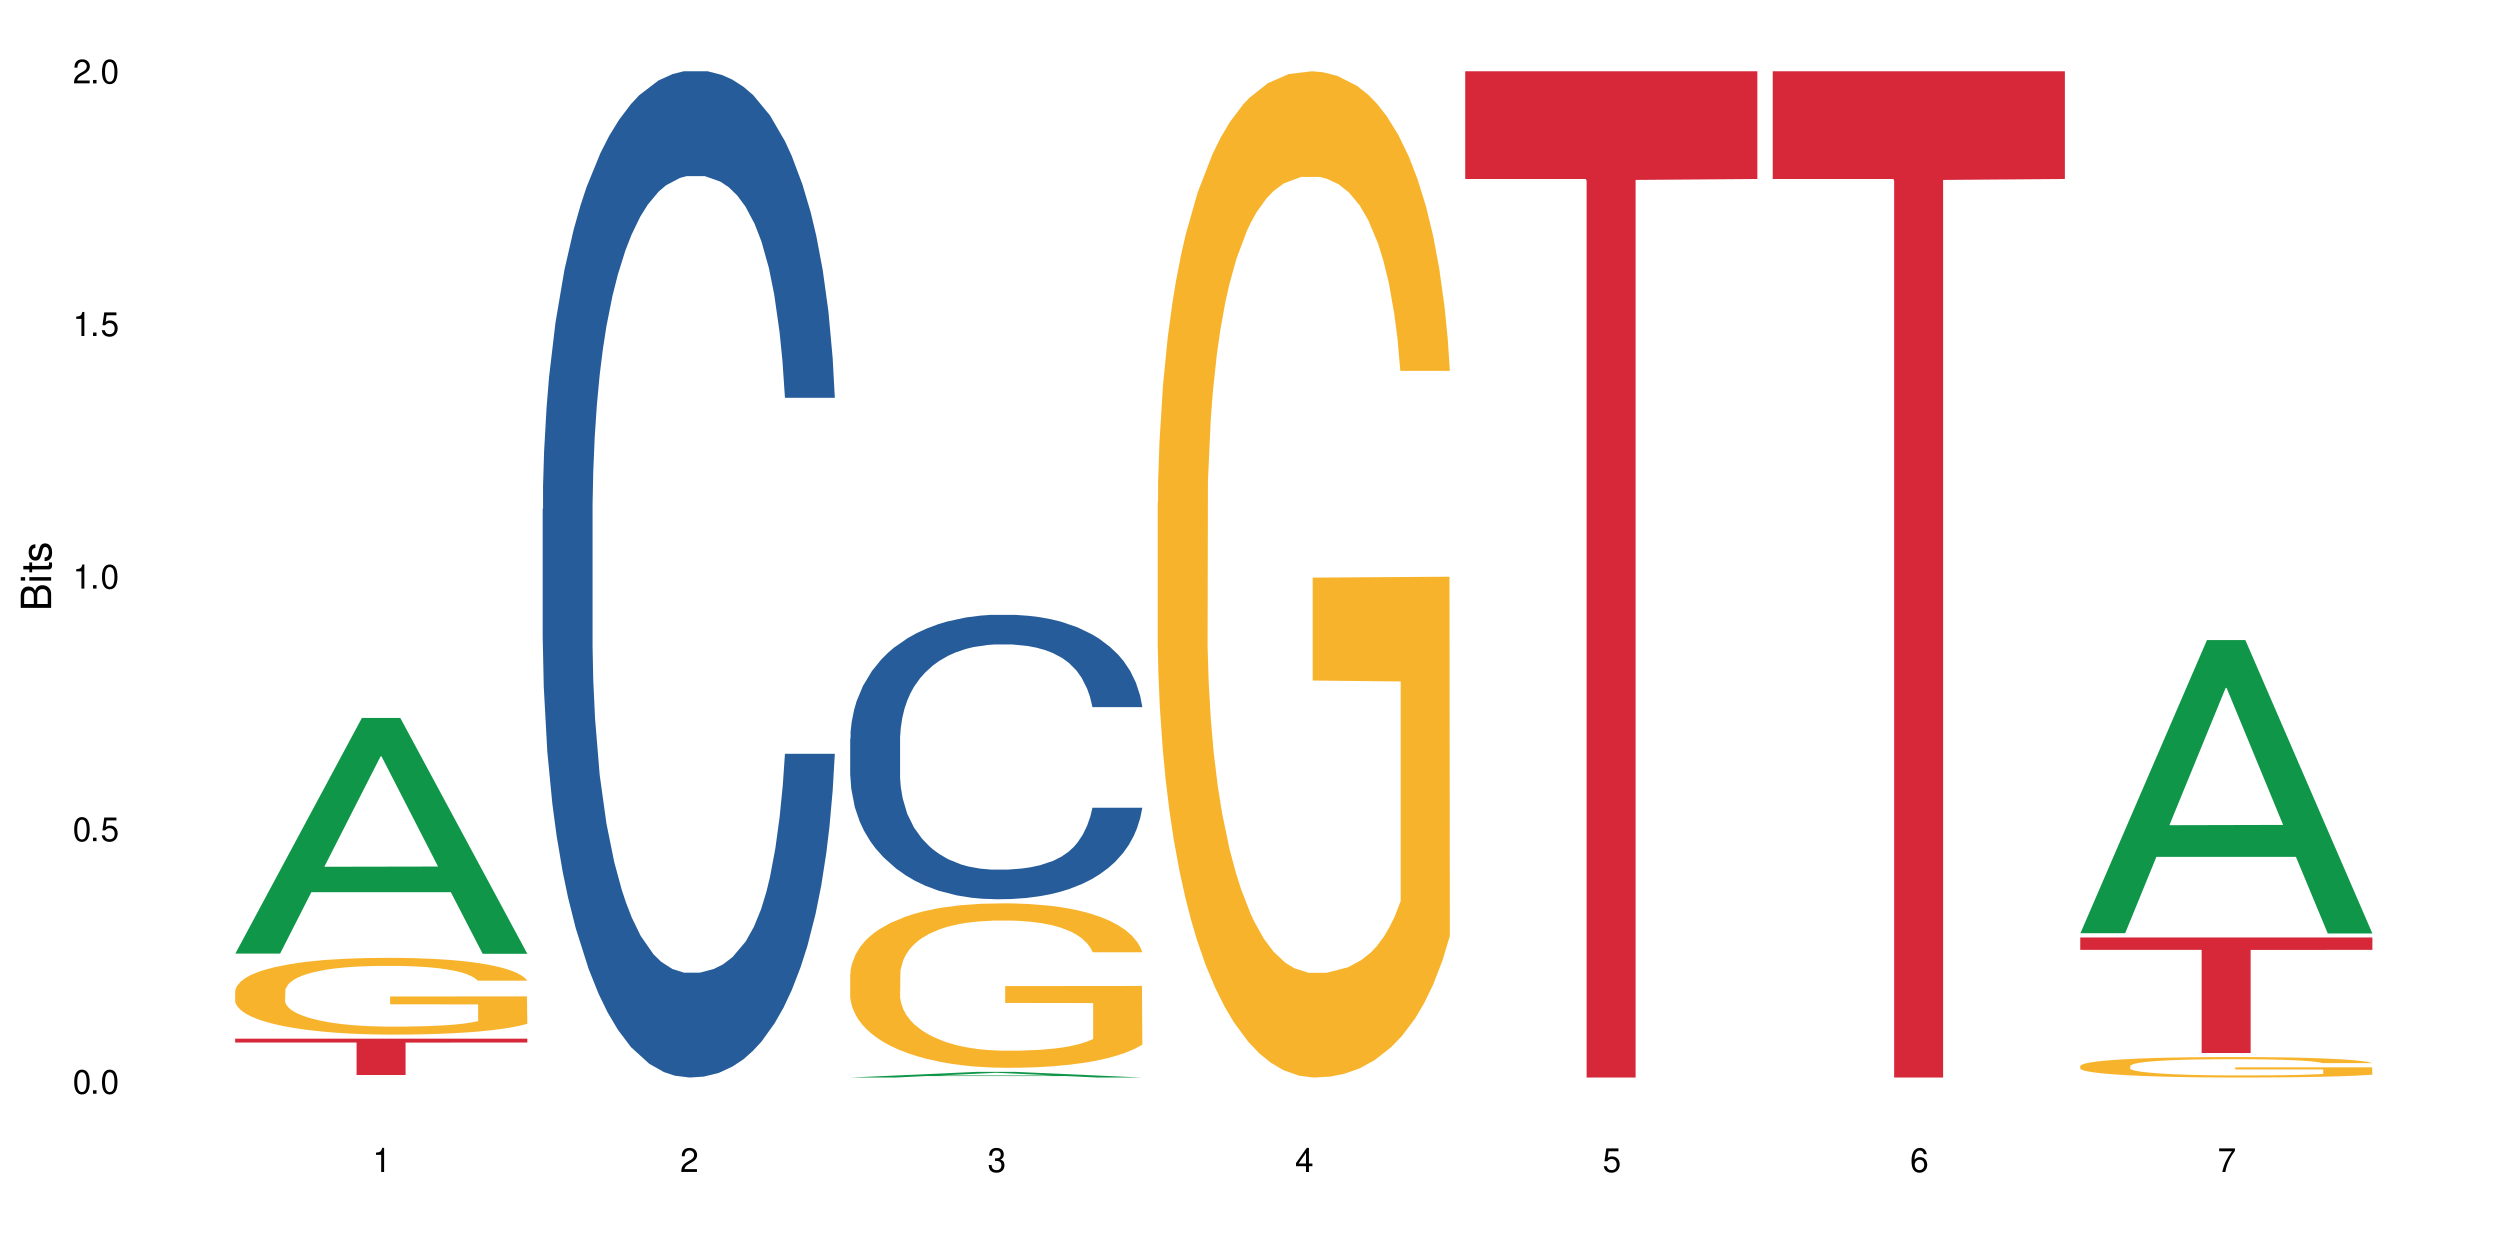 <?xml version="1.0" encoding="UTF-8"?>
<svg xmlns="http://www.w3.org/2000/svg" xmlns:xlink="http://www.w3.org/1999/xlink" width="720" height="360" viewBox="0 0 720 360">
<defs>
<g>
<g id="glyph-0-0">
</g>
<g id="glyph-0-1">
<path d="M 2.641 -6.938 C 2 -6.938 1.422 -6.656 1.078 -6.172 C 0.641 -5.562 0.406 -4.641 0.406 -3.359 C 0.406 -1.016 1.188 0.219 2.641 0.219 C 4.078 0.219 4.859 -1.016 4.859 -3.297 C 4.859 -4.641 4.656 -5.547 4.203 -6.172 C 3.844 -6.656 3.281 -6.938 2.641 -6.938 Z M 2.641 -6.188 C 3.547 -6.188 4 -5.25 4 -3.375 C 4 -1.406 3.562 -0.484 2.625 -0.484 C 1.734 -0.484 1.281 -1.438 1.281 -3.344 C 1.281 -5.25 1.734 -6.188 2.641 -6.188 Z M 2.641 -6.188 "/>
</g>
<g id="glyph-0-2">
<path d="M 1.828 -1 L 0.828 -1 L 0.828 0 L 1.828 0 Z M 1.828 -1 "/>
</g>
<g id="glyph-0-3">
<path d="M 4.562 -6.797 L 1.062 -6.797 L 0.547 -3.094 L 1.328 -3.094 C 1.719 -3.562 2.047 -3.734 2.578 -3.734 C 3.484 -3.734 4.062 -3.109 4.062 -2.094 C 4.062 -1.125 3.484 -0.531 2.578 -0.531 C 1.828 -0.531 1.375 -0.906 1.188 -1.672 L 0.328 -1.672 C 0.453 -1.109 0.547 -0.844 0.75 -0.594 C 1.125 -0.078 1.828 0.219 2.594 0.219 C 3.969 0.219 4.922 -0.781 4.922 -2.219 C 4.922 -3.562 4.031 -4.484 2.719 -4.484 C 2.25 -4.484 1.859 -4.359 1.469 -4.062 L 1.734 -5.969 L 4.562 -5.969 Z M 4.562 -6.797 "/>
</g>
<g id="glyph-0-4">
<path d="M 2.484 -4.938 L 2.484 0 L 3.328 0 L 3.328 -6.938 L 2.766 -6.938 C 2.469 -5.875 2.281 -5.734 0.984 -5.562 L 0.984 -4.938 Z M 2.484 -4.938 "/>
</g>
<g id="glyph-0-5">
<path d="M 4.859 -0.828 L 1.281 -0.828 C 1.359 -1.406 1.672 -1.781 2.5 -2.281 L 3.469 -2.828 C 4.406 -3.344 4.906 -4.062 4.906 -4.906 C 4.906 -5.484 4.672 -6.031 4.266 -6.406 C 3.859 -6.766 3.375 -6.938 2.719 -6.938 C 1.859 -6.938 1.219 -6.625 0.844 -6.031 C 0.609 -5.672 0.5 -5.234 0.484 -4.531 L 1.328 -4.531 C 1.359 -5.016 1.406 -5.281 1.531 -5.516 C 1.75 -5.938 2.188 -6.203 2.703 -6.203 C 3.469 -6.203 4.031 -5.641 4.031 -4.891 C 4.031 -4.344 3.719 -3.859 3.125 -3.516 L 2.234 -3 C 0.812 -2.172 0.406 -1.531 0.328 -0.016 L 4.859 -0.016 Z M 4.859 -0.828 "/>
</g>
<g id="glyph-0-6">
<path d="M 2.125 -3.188 L 2.578 -3.188 C 3.5 -3.188 3.984 -2.766 3.984 -1.922 C 3.984 -1.062 3.469 -0.531 2.594 -0.531 C 1.656 -0.531 1.203 -1 1.156 -2.016 L 0.312 -2.016 C 0.344 -1.453 0.438 -1.094 0.609 -0.781 C 0.953 -0.109 1.625 0.219 2.547 0.219 C 3.953 0.219 4.859 -0.625 4.859 -1.938 C 4.859 -2.828 4.516 -3.297 3.703 -3.594 C 4.344 -3.844 4.656 -4.328 4.656 -5.031 C 4.656 -6.219 3.875 -6.938 2.578 -6.938 C 1.203 -6.938 0.484 -6.172 0.453 -4.703 L 1.297 -4.703 C 1.312 -5.125 1.344 -5.359 1.453 -5.578 C 1.641 -5.969 2.062 -6.203 2.594 -6.203 C 3.344 -6.203 3.797 -5.75 3.797 -5 C 3.797 -4.516 3.609 -4.219 3.25 -4.047 C 3.016 -3.953 2.703 -3.922 2.125 -3.906 Z M 2.125 -3.188 "/>
</g>
<g id="glyph-0-7">
<path d="M 3.141 -1.672 L 3.141 0 L 3.984 0 L 3.984 -1.672 L 4.984 -1.672 L 4.984 -2.438 L 3.984 -2.438 L 3.984 -6.938 L 3.359 -6.938 L 0.266 -2.578 L 0.266 -1.672 Z M 3.141 -2.438 L 1 -2.438 L 3.141 -5.5 Z M 3.141 -2.438 "/>
</g>
<g id="glyph-0-8">
<path d="M 4.781 -5.125 C 4.609 -6.266 3.891 -6.938 2.844 -6.938 C 2.094 -6.938 1.422 -6.578 1.031 -5.953 C 0.594 -5.266 0.406 -4.422 0.406 -3.172 C 0.406 -2 0.578 -1.25 0.984 -0.641 C 1.359 -0.078 1.953 0.219 2.703 0.219 C 3.984 0.219 4.922 -0.75 4.922 -2.094 C 4.922 -3.375 4.062 -4.281 2.844 -4.281 C 2.172 -4.281 1.641 -4.031 1.281 -3.516 C 1.281 -5.234 1.828 -6.188 2.797 -6.188 C 3.391 -6.188 3.797 -5.797 3.938 -5.125 Z M 2.734 -3.531 C 3.547 -3.531 4.062 -2.953 4.062 -2.031 C 4.062 -1.156 3.484 -0.531 2.703 -0.531 C 1.922 -0.531 1.328 -1.188 1.328 -2.078 C 1.328 -2.938 1.906 -3.531 2.734 -3.531 Z M 2.734 -3.531 "/>
</g>
<g id="glyph-0-9">
<path d="M 4.984 -6.797 L 0.438 -6.797 L 0.438 -5.969 L 4.109 -5.969 C 2.5 -3.656 1.828 -2.234 1.328 0 L 2.219 0 C 2.594 -2.172 3.453 -4.047 4.984 -6.094 Z M 4.984 -6.797 "/>
</g>
<g id="glyph-1-0">
</g>
<g id="glyph-1-1">
<path d="M 0 -0.953 L 0 -4.891 C 0 -5.719 -0.234 -6.344 -0.734 -6.797 C -1.188 -7.234 -1.812 -7.469 -2.5 -7.469 C -3.547 -7.469 -4.188 -7 -4.625 -5.875 C -4.984 -6.688 -5.625 -7.094 -6.531 -7.094 C -7.172 -7.094 -7.734 -6.859 -8.141 -6.391 C -8.562 -5.922 -8.75 -5.344 -8.75 -4.5 L -8.75 -0.953 Z M -4.984 -2.062 L -7.766 -2.062 L -7.766 -4.219 C -7.766 -4.844 -7.688 -5.203 -7.453 -5.5 C -7.219 -5.812 -6.859 -5.969 -6.375 -5.969 C -5.891 -5.969 -5.531 -5.812 -5.297 -5.5 C -5.062 -5.203 -4.984 -4.844 -4.984 -4.219 Z M -0.984 -2.062 L -4 -2.062 L -4 -4.781 C -4 -5.766 -3.438 -6.359 -2.484 -6.359 C -1.547 -6.359 -0.984 -5.766 -0.984 -4.781 Z M -0.984 -2.062 "/>
</g>
<g id="glyph-1-2">
<path d="M -6.281 -1.797 L -6.281 -0.797 L 0 -0.797 L 0 -1.797 Z M -8.75 -1.797 L -8.75 -0.797 L -7.484 -0.797 L -7.484 -1.797 Z M -8.75 -1.797 "/>
</g>
<g id="glyph-1-3">
<path d="M -6.281 -3.047 L -6.281 -2.016 L -8.016 -2.016 L -8.016 -1.016 L -6.281 -1.016 L -6.281 -0.172 L -5.469 -0.172 L -5.469 -1.016 L -0.719 -1.016 C -0.078 -1.016 0.281 -1.453 0.281 -2.234 C 0.281 -2.5 0.25 -2.719 0.188 -3.047 L -0.641 -3.047 C -0.609 -2.906 -0.594 -2.766 -0.594 -2.562 C -0.594 -2.141 -0.719 -2.016 -1.156 -2.016 L -5.469 -2.016 L -5.469 -3.047 Z M -6.281 -3.047 "/>
</g>
<g id="glyph-1-4">
<path d="M -4.531 -5.25 C -5.766 -5.25 -6.469 -4.422 -6.469 -2.969 C -6.469 -1.516 -5.719 -0.562 -4.547 -0.562 C -3.562 -0.562 -3.094 -1.062 -2.734 -2.562 L -2.516 -3.484 C -2.344 -4.188 -2.094 -4.469 -1.641 -4.469 C -1.047 -4.469 -0.641 -3.875 -0.641 -3 C -0.641 -2.453 -0.797 -2 -1.062 -1.75 C -1.25 -1.594 -1.422 -1.531 -1.875 -1.469 L -1.875 -0.406 C -0.422 -0.453 0.281 -1.266 0.281 -2.922 C 0.281 -4.5 -0.5 -5.516 -1.719 -5.516 C -2.656 -5.516 -3.172 -4.984 -3.469 -3.734 L -3.703 -2.766 C -3.891 -1.953 -4.156 -1.609 -4.594 -1.609 C -5.188 -1.609 -5.547 -2.125 -5.547 -2.938 C -5.547 -3.75 -5.203 -4.172 -4.531 -4.203 Z M -4.531 -5.25 "/>
</g>
</g>
</defs>
<rect x="-72" y="-36" width="864" height="432" fill="rgb(100%, 100%, 100%)" fill-opacity="1"/>
<path fill-rule="nonzero" fill="rgb(6.275%, 58.824%, 28.235%)" fill-opacity="1" d="M 67.73 274.629 L 67.82 274.566 L 104.227 206.762 L 115.281 206.762 L 151.867 274.691 L 139.012 274.691 L 129.844 256.961 L 89.664 256.961 L 80.676 274.629 L 67.73 274.629 L 93.527 249.625 L 126.156 249.562 L 109.887 217.859 L 109.707 217.797 L 109.527 217.988 L 93.438 249.562 L 93.527 249.625 Z M 67.73 274.629 "/>
<path fill-rule="nonzero" fill="rgb(96.863%, 70.196%, 16.863%)" fill-opacity="1" d="M 67.73 285.328 L 67.832 285.309 L 67.832 284.902 L 68.242 283.996 L 69.27 282.742 L 70.605 281.711 L 72.039 280.906 L 72.965 280.48 L 74.504 279.875 L 75.836 279.43 L 79.223 278.523 L 83.531 277.676 L 85.891 277.312 L 88.559 276.969 L 92.355 276.582 L 94.102 276.441 L 99.438 276.121 L 105.488 275.918 L 112.16 275.855 L 115.238 275.879 L 119.441 275.957 L 125.188 276.18 L 128.473 276.383 L 131.039 276.582 L 133.707 276.848 L 136.988 277.25 L 140.066 277.734 L 142.527 278.219 L 144.992 278.824 L 147.043 279.473 L 148.789 280.18 L 150.328 281.027 L 151.25 281.734 L 151.867 282.441 L 137.605 282.441 L 136.785 281.734 L 135.859 281.188 L 134.32 280.52 L 132.781 280.035 L 131.242 279.652 L 128.371 279.129 L 125.906 278.805 L 122.828 278.523 L 119.855 278.34 L 116.469 278.219 L 114.414 278.18 L 108.977 278.18 L 104.055 278.32 L 101.18 278.48 L 99.129 278.645 L 96.254 278.945 L 94.512 279.188 L 93.484 279.352 L 90.406 279.977 L 88.355 280.543 L 87.227 280.926 L 85.789 281.531 L 84.762 282.078 L 83.633 282.883 L 83.02 283.488 L 82.199 284.863 L 82.094 288.496 L 82.402 289.266 L 83.02 290.094 L 83.84 290.82 L 85.07 291.586 L 86.301 292.172 L 88.457 292.961 L 90.305 293.484 L 91.742 293.828 L 94.512 294.375 L 95.641 294.555 L 98.309 294.918 L 101.078 295.203 L 104.465 295.445 L 107.027 295.566 L 111.133 295.664 L 116.363 295.664 L 122.52 295.543 L 126.422 295.383 L 129.09 295.223 L 130.832 295.082 L 132.988 294.859 L 134.527 294.656 L 135.961 294.434 L 137.707 294.09 L 137.707 289.266 L 112.363 289.246 L 112.363 286.984 L 151.762 286.961 L 151.867 294.859 L 149.711 295.402 L 147.043 295.93 L 144.48 296.332 L 141.812 296.676 L 138.016 297.059 L 134.938 297.301 L 130.215 297.586 L 125.906 297.766 L 121.395 297.887 L 117.391 297.949 L 112.672 297.969 L 108.465 297.926 L 103.949 297.805 L 100.359 297.645 L 97.074 297.441 L 93.793 297.18 L 89.688 296.758 L 87.02 296.414 L 84.25 295.988 L 81.48 295.484 L 79.016 294.938 L 77.375 294.516 L 75.734 294.031 L 73.988 293.426 L 72.348 292.738 L 71.117 292.113 L 69.988 291.406 L 69.168 290.738 L 68.348 289.832 L 67.938 289.102 L 67.73 288.477 Z M 67.73 285.328 "/>
<path fill-rule="nonzero" fill="rgb(83.922%, 15.686%, 22.353%)" fill-opacity="1" d="M 67.73 299.133 L 151.867 299.133 L 151.867 300.254 L 116.801 300.262 L 116.801 309.605 L 102.695 309.605 L 102.695 300.273 L 102.488 300.254 L 67.73 300.254 Z M 67.73 299.133 "/>
<path fill-rule="nonzero" fill="rgb(14.51%, 36.078%, 60%)" fill-opacity="1" d="M 156.293 146.621 L 156.398 146.355 L 156.398 140 L 156.703 129.934 L 157.422 117.215 L 158.141 108.477 L 159.988 92.844 L 162.555 77.746 L 165.223 66.09 L 167.172 59.203 L 168.914 53.902 L 172.918 44.102 L 175.48 39.07 L 178.25 34.566 L 181.637 30.062 L 184.102 27.414 L 189.641 23.176 L 193.746 21.32 L 196.926 20.527 L 203.801 20.527 L 207.902 21.586 L 210.879 22.91 L 214.164 25.031 L 216.934 27.414 L 221.754 33.242 L 226.066 40.66 L 228.016 44.898 L 231.094 53.109 L 233.453 61.055 L 235.094 67.945 L 236.941 77.746 L 238.582 89.668 L 239.812 103.176 L 240.43 114.566 L 226.066 114.566 L 225.348 103.973 L 224.527 95.758 L 222.988 84.898 L 221.449 77.215 L 219.293 69.535 L 217.344 64.5 L 214.676 59.469 L 212.316 56.289 L 209.855 53.902 L 207.492 52.316 L 202.98 50.727 L 197.746 50.727 L 195.797 51.254 L 191.797 53.375 L 189.641 55.23 L 186.562 58.938 L 184.406 62.383 L 181.844 67.68 L 180.098 72.184 L 177.945 79.07 L 176.406 85.164 L 174.66 93.906 L 173.633 100.527 L 172.711 107.945 L 171.891 116.688 L 171.273 125.957 L 170.863 135.762 L 170.66 145.297 L 170.66 186.355 L 170.863 195.895 L 171.379 207.02 L 172.711 223.18 L 174.66 237.219 L 176.918 248.344 L 179.074 256.293 L 180.305 260 L 181.945 264.238 L 184.512 269.535 L 188.203 274.836 L 190.359 276.953 L 193.641 279.074 L 197.027 280.133 L 201.543 280.133 L 205.543 279.074 L 208.211 277.75 L 210.98 275.629 L 214.777 271.125 L 217.137 266.887 L 219.191 261.855 L 220.73 256.82 L 221.754 252.582 L 223.293 244.371 L 224.527 235.363 L 225.449 226.094 L 226.066 217.086 L 240.43 217.086 L 239.812 227.684 L 238.891 238.012 L 237.969 245.695 L 236.531 254.969 L 234.891 263.18 L 232.527 272.449 L 230.578 278.543 L 228.016 285.168 L 225.656 290.199 L 223.09 294.703 L 219.293 300 L 216.832 302.648 L 214.164 305.035 L 210.98 307.152 L 206.98 309.008 L 202.672 310.066 L 198.668 310.332 L 194.359 309.801 L 191.18 308.742 L 186.973 306.359 L 181.738 301.59 L 177.945 296.559 L 174.969 291.523 L 172.402 286.227 L 169.531 279.074 L 165.836 267.418 L 163.578 258.41 L 162.039 250.992 L 160.297 240.664 L 159.066 231.391 L 157.629 216.555 L 156.602 197.746 L 156.293 183.18 Z M 156.293 146.621 "/>
<path fill-rule="nonzero" fill="rgb(6.275%, 58.824%, 28.235%)" fill-opacity="1" d="M 244.859 310.332 L 244.949 310.328 L 281.352 308.695 L 292.41 308.695 L 328.992 310.332 L 316.141 310.332 L 306.969 309.906 L 266.789 309.906 L 257.801 310.332 L 244.859 310.332 L 270.656 309.73 L 303.285 309.727 L 287.016 308.965 L 286.836 308.961 L 286.656 308.965 L 270.566 309.727 L 270.656 309.73 Z M 244.859 310.332 "/>
<path fill-rule="nonzero" fill="rgb(14.51%, 36.078%, 60%)" fill-opacity="1" d="M 244.859 212.719 L 244.961 212.641 L 244.961 210.844 L 245.27 208 L 245.988 204.406 L 246.703 201.934 L 248.551 197.516 L 251.117 193.25 L 253.785 189.953 L 255.734 188.008 L 257.477 186.512 L 261.48 183.738 L 264.043 182.316 L 266.816 181.043 L 270.199 179.77 L 272.664 179.023 L 278.203 177.824 L 282.309 177.301 L 285.488 177.074 L 292.363 177.074 L 296.469 177.375 L 299.441 177.75 L 302.727 178.348 L 305.496 179.023 L 310.32 180.668 L 314.629 182.766 L 316.578 183.965 L 319.656 186.285 L 322.016 188.531 L 323.656 190.477 L 325.504 193.25 L 327.145 196.617 L 328.379 200.438 L 328.992 203.656 L 314.629 203.656 L 313.91 200.66 L 313.09 198.34 L 311.551 195.27 L 310.012 193.098 L 307.855 190.926 L 305.906 189.504 L 303.238 188.082 L 300.879 187.184 L 298.418 186.512 L 296.059 186.062 L 291.543 185.613 L 286.309 185.613 L 284.359 185.762 L 280.359 186.359 L 278.203 186.883 L 275.125 187.934 L 272.973 188.906 L 270.406 190.402 L 268.66 191.676 L 266.508 193.625 L 264.969 195.344 L 263.223 197.816 L 262.199 199.688 L 261.273 201.785 L 260.453 204.254 L 259.84 206.875 L 259.426 209.648 L 259.223 212.344 L 259.223 223.949 L 259.426 226.645 L 259.941 229.789 L 261.273 234.355 L 263.223 238.324 L 265.48 241.469 L 267.637 243.715 L 268.867 244.766 L 270.508 245.961 L 273.074 247.461 L 276.77 248.957 L 278.922 249.555 L 282.207 250.156 L 285.59 250.453 L 290.105 250.453 L 294.109 250.156 L 296.773 249.781 L 299.547 249.184 L 303.344 247.91 L 305.703 246.711 L 307.754 245.289 L 309.293 243.867 L 310.32 242.668 L 311.859 240.348 L 313.09 237.801 L 314.012 235.18 L 314.629 232.633 L 328.992 232.633 L 328.379 235.629 L 327.453 238.551 L 326.531 240.723 L 325.094 243.34 L 323.453 245.664 L 321.094 248.285 L 319.145 250.004 L 316.578 251.879 L 314.219 253.301 L 311.652 254.574 L 307.855 256.07 L 305.395 256.82 L 302.727 257.492 L 299.547 258.094 L 295.543 258.617 L 291.234 258.918 L 287.234 258.992 L 282.926 258.84 L 279.742 258.543 L 275.535 257.867 L 270.305 256.52 L 266.508 255.098 L 263.531 253.676 L 260.965 252.176 L 258.094 250.156 L 254.398 246.859 L 252.145 244.316 L 250.605 242.219 L 248.859 239.297 L 247.629 236.676 L 246.191 232.484 L 245.164 227.168 L 244.859 223.051 Z M 244.859 212.719 "/>
<path fill-rule="nonzero" fill="rgb(96.863%, 70.196%, 16.863%)" fill-opacity="1" d="M 244.859 280.445 L 244.961 280.402 L 244.961 279.539 L 245.371 277.59 L 246.398 274.91 L 247.73 272.703 L 249.168 270.973 L 250.09 270.062 L 251.629 268.766 L 252.965 267.812 L 256.348 265.867 L 260.66 264.051 L 263.02 263.27 L 265.688 262.535 L 269.484 261.711 L 271.227 261.41 L 276.562 260.719 L 282.617 260.285 L 289.285 260.156 L 292.363 260.199 L 296.57 260.371 L 302.316 260.848 L 305.598 261.281 L 308.164 261.711 L 310.832 262.273 L 314.117 263.141 L 317.195 264.18 L 319.656 265.219 L 322.117 266.516 L 324.172 267.898 L 325.914 269.414 L 327.453 271.23 L 328.379 272.746 L 328.992 274.262 L 314.73 274.262 L 313.91 272.746 L 312.988 271.578 L 311.449 270.148 L 309.91 269.109 L 308.371 268.289 L 305.496 267.164 L 303.035 266.473 L 299.957 265.867 L 296.98 265.477 L 293.594 265.219 L 291.543 265.129 L 286.105 265.129 L 281.18 265.434 L 278.309 265.781 L 276.254 266.125 L 273.383 266.773 L 271.637 267.293 L 270.613 267.641 L 267.535 268.98 L 265.48 270.191 L 264.352 271.016 L 262.918 272.312 L 261.891 273.48 L 260.762 275.211 L 260.145 276.512 L 259.324 279.453 L 259.223 287.238 L 259.531 288.883 L 260.145 290.656 L 260.965 292.215 L 262.199 293.859 L 263.43 295.113 L 265.582 296.801 L 267.43 297.926 L 268.867 298.664 L 271.637 299.832 L 272.766 300.219 L 275.434 301 L 278.203 301.605 L 281.59 302.125 L 284.156 302.383 L 288.258 302.598 L 293.492 302.598 L 299.648 302.34 L 303.547 301.992 L 306.215 301.648 L 307.961 301.344 L 310.113 300.867 L 311.652 300.438 L 313.09 299.961 L 314.832 299.227 L 314.832 288.883 L 289.492 288.84 L 289.492 283.996 L 328.891 283.953 L 328.992 300.867 L 326.84 302.039 L 324.172 303.16 L 321.605 304.027 L 318.938 304.762 L 315.141 305.586 L 312.062 306.105 L 307.344 306.711 L 303.035 307.098 L 298.52 307.359 L 294.52 307.488 L 289.797 307.531 L 285.59 307.445 L 281.078 307.188 L 277.484 306.84 L 274.203 306.406 L 270.918 305.844 L 266.816 304.938 L 264.148 304.199 L 261.379 303.293 L 258.605 302.211 L 256.145 301.043 L 254.504 300.133 L 252.859 299.094 L 251.117 297.797 L 249.477 296.324 L 248.242 294.984 L 247.113 293.469 L 246.293 292.043 L 245.473 290.094 L 245.062 288.539 L 244.859 287.195 Z M 244.859 280.445 "/>
<path fill-rule="nonzero" fill="rgb(96.863%, 70.196%, 16.863%)" fill-opacity="1" d="M 333.422 144.652 L 333.523 144.387 L 333.523 139.094 L 333.934 127.184 L 334.961 110.777 L 336.293 97.277 L 337.73 86.691 L 338.652 81.133 L 340.191 73.195 L 341.527 67.371 L 344.914 55.461 L 349.223 44.348 L 351.582 39.582 L 354.25 35.082 L 358.047 30.055 L 359.789 28.203 L 365.125 23.965 L 371.18 21.32 L 377.848 20.527 L 380.926 20.789 L 385.133 21.848 L 390.879 24.762 L 394.164 27.406 L 396.727 30.055 L 399.395 33.496 L 402.68 38.789 L 405.758 45.141 L 408.219 51.492 L 410.684 59.43 L 412.734 67.902 L 414.477 77.164 L 416.016 88.281 L 416.941 97.543 L 417.555 106.805 L 403.293 106.805 L 402.473 97.543 L 401.551 90.398 L 400.012 81.664 L 398.473 75.312 L 396.934 70.281 L 394.059 63.402 L 391.598 59.168 L 388.52 55.461 L 385.543 53.078 L 382.156 51.492 L 380.105 50.961 L 374.668 50.961 L 369.742 52.816 L 366.871 54.934 L 364.816 57.051 L 361.945 61.02 L 360.199 64.195 L 359.176 66.312 L 356.098 74.516 L 354.043 81.93 L 352.914 86.957 L 351.48 94.898 L 350.453 102.043 L 349.324 112.629 L 348.711 120.57 L 347.887 138.566 L 347.785 186.207 L 348.094 196.262 L 348.711 207.113 L 349.531 216.641 L 350.762 226.699 L 351.992 234.375 L 354.148 244.695 L 355.992 251.578 L 357.43 256.078 L 360.199 263.223 L 361.328 265.605 L 363.996 270.367 L 366.766 274.074 L 370.152 277.25 L 372.719 278.836 L 376.824 280.16 L 382.055 280.16 L 388.211 278.574 L 392.109 276.457 L 394.777 274.34 L 396.523 272.484 L 398.676 269.574 L 400.215 266.926 L 401.652 264.016 L 403.398 259.516 L 403.398 196.262 L 378.055 195.996 L 378.055 166.355 L 417.453 166.09 L 417.555 269.574 L 415.402 276.719 L 412.734 283.602 L 410.168 288.895 L 407.5 293.395 L 403.703 298.422 L 400.625 301.598 L 395.906 305.305 L 391.598 307.688 L 387.082 309.273 L 383.082 310.066 L 378.363 310.332 L 374.156 309.805 L 369.641 308.215 L 366.051 306.098 L 362.766 303.453 L 359.484 300.012 L 355.379 294.453 L 352.711 289.953 L 349.941 284.395 L 347.172 277.777 L 344.707 270.633 L 343.066 265.074 L 341.426 258.723 L 339.68 250.781 L 338.039 241.785 L 336.809 233.578 L 335.68 224.316 L 334.859 215.582 L 334.035 203.672 L 333.625 194.145 L 333.422 185.941 Z M 333.422 144.652 "/>
<path fill-rule="nonzero" fill="rgb(83.922%, 15.686%, 22.353%)" fill-opacity="1" d="M 421.984 20.527 L 506.121 20.527 L 506.121 51.547 L 471.055 51.82 L 471.055 310.332 L 456.945 310.332 L 456.945 52.094 L 456.742 51.547 L 421.984 51.547 Z M 421.984 20.527 "/>
<path fill-rule="nonzero" fill="rgb(83.922%, 15.686%, 22.353%)" fill-opacity="1" d="M 510.547 20.527 L 594.684 20.527 L 594.684 51.547 L 559.617 51.82 L 559.617 310.332 L 545.512 310.332 L 545.512 52.094 L 545.305 51.547 L 510.547 51.547 Z M 510.547 20.527 "/>
<path fill-rule="nonzero" fill="rgb(6.275%, 58.824%, 28.235%)" fill-opacity="1" d="M 599.113 268.754 L 599.203 268.672 L 635.605 184.344 L 646.664 184.344 L 683.246 268.832 L 670.395 268.832 L 661.223 246.777 L 621.043 246.777 L 612.055 268.754 L 599.113 268.754 L 624.91 237.656 L 657.539 237.574 L 641.27 198.148 L 641.09 198.07 L 640.91 198.309 L 624.82 237.574 L 624.91 237.656 Z M 599.113 268.754 "/>
<path fill-rule="nonzero" fill="rgb(96.863%, 70.196%, 16.863%)" fill-opacity="1" d="M 599.113 306.961 L 599.215 306.953 L 599.215 306.848 L 599.625 306.605 L 600.652 306.27 L 601.984 305.996 L 603.422 305.781 L 604.344 305.668 L 605.883 305.504 L 607.219 305.387 L 610.602 305.145 L 614.914 304.918 L 617.273 304.82 L 619.941 304.73 L 623.738 304.625 L 625.48 304.59 L 630.816 304.504 L 636.871 304.449 L 643.539 304.434 L 646.617 304.438 L 650.824 304.461 L 656.57 304.52 L 659.852 304.574 L 662.418 304.625 L 665.086 304.695 L 668.367 304.805 L 671.445 304.934 L 673.91 305.062 L 676.371 305.223 L 678.426 305.398 L 680.168 305.586 L 681.707 305.812 L 682.633 306 L 683.246 306.188 L 668.984 306.188 L 668.164 306 L 667.242 305.855 L 665.703 305.676 L 664.164 305.547 L 662.625 305.445 L 659.75 305.305 L 657.289 305.219 L 654.211 305.145 L 651.234 305.094 L 647.848 305.062 L 645.797 305.051 L 640.359 305.051 L 635.434 305.09 L 632.559 305.133 L 630.508 305.176 L 627.637 305.258 L 625.891 305.32 L 624.863 305.363 L 621.785 305.531 L 619.734 305.684 L 618.605 305.785 L 617.168 305.945 L 616.145 306.094 L 615.016 306.309 L 614.398 306.469 L 613.578 306.836 L 613.477 307.805 L 613.785 308.012 L 614.398 308.23 L 615.219 308.426 L 616.453 308.629 L 617.684 308.785 L 619.836 308.996 L 621.684 309.137 L 623.121 309.227 L 625.891 309.375 L 627.02 309.422 L 629.688 309.52 L 632.457 309.594 L 635.844 309.66 L 638.41 309.691 L 642.512 309.719 L 647.746 309.719 L 653.902 309.688 L 657.801 309.645 L 660.469 309.602 L 662.211 309.562 L 664.367 309.504 L 665.906 309.449 L 667.344 309.391 L 669.086 309.297 L 669.086 308.012 L 643.742 308.004 L 643.742 307.402 L 683.145 307.395 L 683.246 309.504 L 681.094 309.648 L 678.426 309.789 L 675.859 309.895 L 673.191 309.988 L 669.395 310.09 L 666.316 310.156 L 661.598 310.23 L 657.289 310.277 L 652.773 310.312 L 648.773 310.328 L 644.051 310.332 L 639.844 310.32 L 635.332 310.289 L 631.738 310.246 L 628.457 310.191 L 625.172 310.121 L 621.07 310.008 L 618.402 309.918 L 615.629 309.805 L 612.859 309.668 L 610.398 309.523 L 608.758 309.41 L 607.113 309.281 L 605.371 309.121 L 603.73 308.938 L 602.496 308.77 L 601.367 308.582 L 600.547 308.402 L 599.727 308.16 L 599.316 307.969 L 599.113 307.801 Z M 599.113 306.961 "/>
<path fill-rule="nonzero" fill="rgb(83.922%, 15.686%, 22.353%)" fill-opacity="1" d="M 599.113 269.996 L 683.246 269.996 L 683.246 273.559 L 648.184 273.59 L 648.184 303.27 L 634.074 303.27 L 634.074 273.621 L 633.871 273.559 L 599.113 273.559 Z M 599.113 269.996 "/>
<g fill="rgb(0%, 0%, 0%)" fill-opacity="1">
<use xlink:href="#glyph-0-1" x="20.965" y="314.993"/>
<use xlink:href="#glyph-0-2" x="25.965" y="314.993"/>
<use xlink:href="#glyph-0-1" x="28.965" y="314.993"/>
</g>
<g fill="rgb(0%, 0%, 0%)" fill-opacity="1">
<use xlink:href="#glyph-0-1" x="20.965" y="242.251"/>
<use xlink:href="#glyph-0-2" x="25.965" y="242.251"/>
<use xlink:href="#glyph-0-3" x="28.965" y="242.251"/>
</g>
<g fill="rgb(0%, 0%, 0%)" fill-opacity="1">
<use xlink:href="#glyph-0-4" x="20.965" y="169.509"/>
<use xlink:href="#glyph-0-2" x="25.965" y="169.509"/>
<use xlink:href="#glyph-0-1" x="28.965" y="169.509"/>
</g>
<g fill="rgb(0%, 0%, 0%)" fill-opacity="1">
<use xlink:href="#glyph-0-4" x="20.965" y="96.767"/>
<use xlink:href="#glyph-0-2" x="25.965" y="96.767"/>
<use xlink:href="#glyph-0-3" x="28.965" y="96.767"/>
</g>
<g fill="rgb(0%, 0%, 0%)" fill-opacity="1">
<use xlink:href="#glyph-0-5" x="20.965" y="24.024"/>
<use xlink:href="#glyph-0-2" x="25.965" y="24.024"/>
<use xlink:href="#glyph-0-1" x="28.965" y="24.024"/>
</g>
<g fill="rgb(0%, 0%, 0%)" fill-opacity="1">
<use xlink:href="#glyph-0-4" x="107.297" y="337.532"/>
</g>
<g fill="rgb(0%, 0%, 0%)" fill-opacity="1">
<use xlink:href="#glyph-0-5" x="195.863" y="337.532"/>
</g>
<g fill="rgb(0%, 0%, 0%)" fill-opacity="1">
<use xlink:href="#glyph-0-6" x="284.426" y="337.532"/>
</g>
<g fill="rgb(0%, 0%, 0%)" fill-opacity="1">
<use xlink:href="#glyph-0-7" x="372.988" y="337.532"/>
</g>
<g fill="rgb(0%, 0%, 0%)" fill-opacity="1">
<use xlink:href="#glyph-0-3" x="461.551" y="337.532"/>
</g>
<g fill="rgb(0%, 0%, 0%)" fill-opacity="1">
<use xlink:href="#glyph-0-8" x="550.117" y="337.532"/>
</g>
<g fill="rgb(0%, 0%, 0%)" fill-opacity="1">
<use xlink:href="#glyph-0-9" x="638.68" y="337.532"/>
</g>
<g fill="rgb(0%, 0%, 0%)" fill-opacity="1">
<use xlink:href="#glyph-1-1" x="14.725" y="176.012"/>
<use xlink:href="#glyph-1-2" x="14.725" y="168.012"/>
<use xlink:href="#glyph-1-3" x="14.725" y="165.012"/>
<use xlink:href="#glyph-1-4" x="14.725" y="162.012"/>
</g>
</svg>
